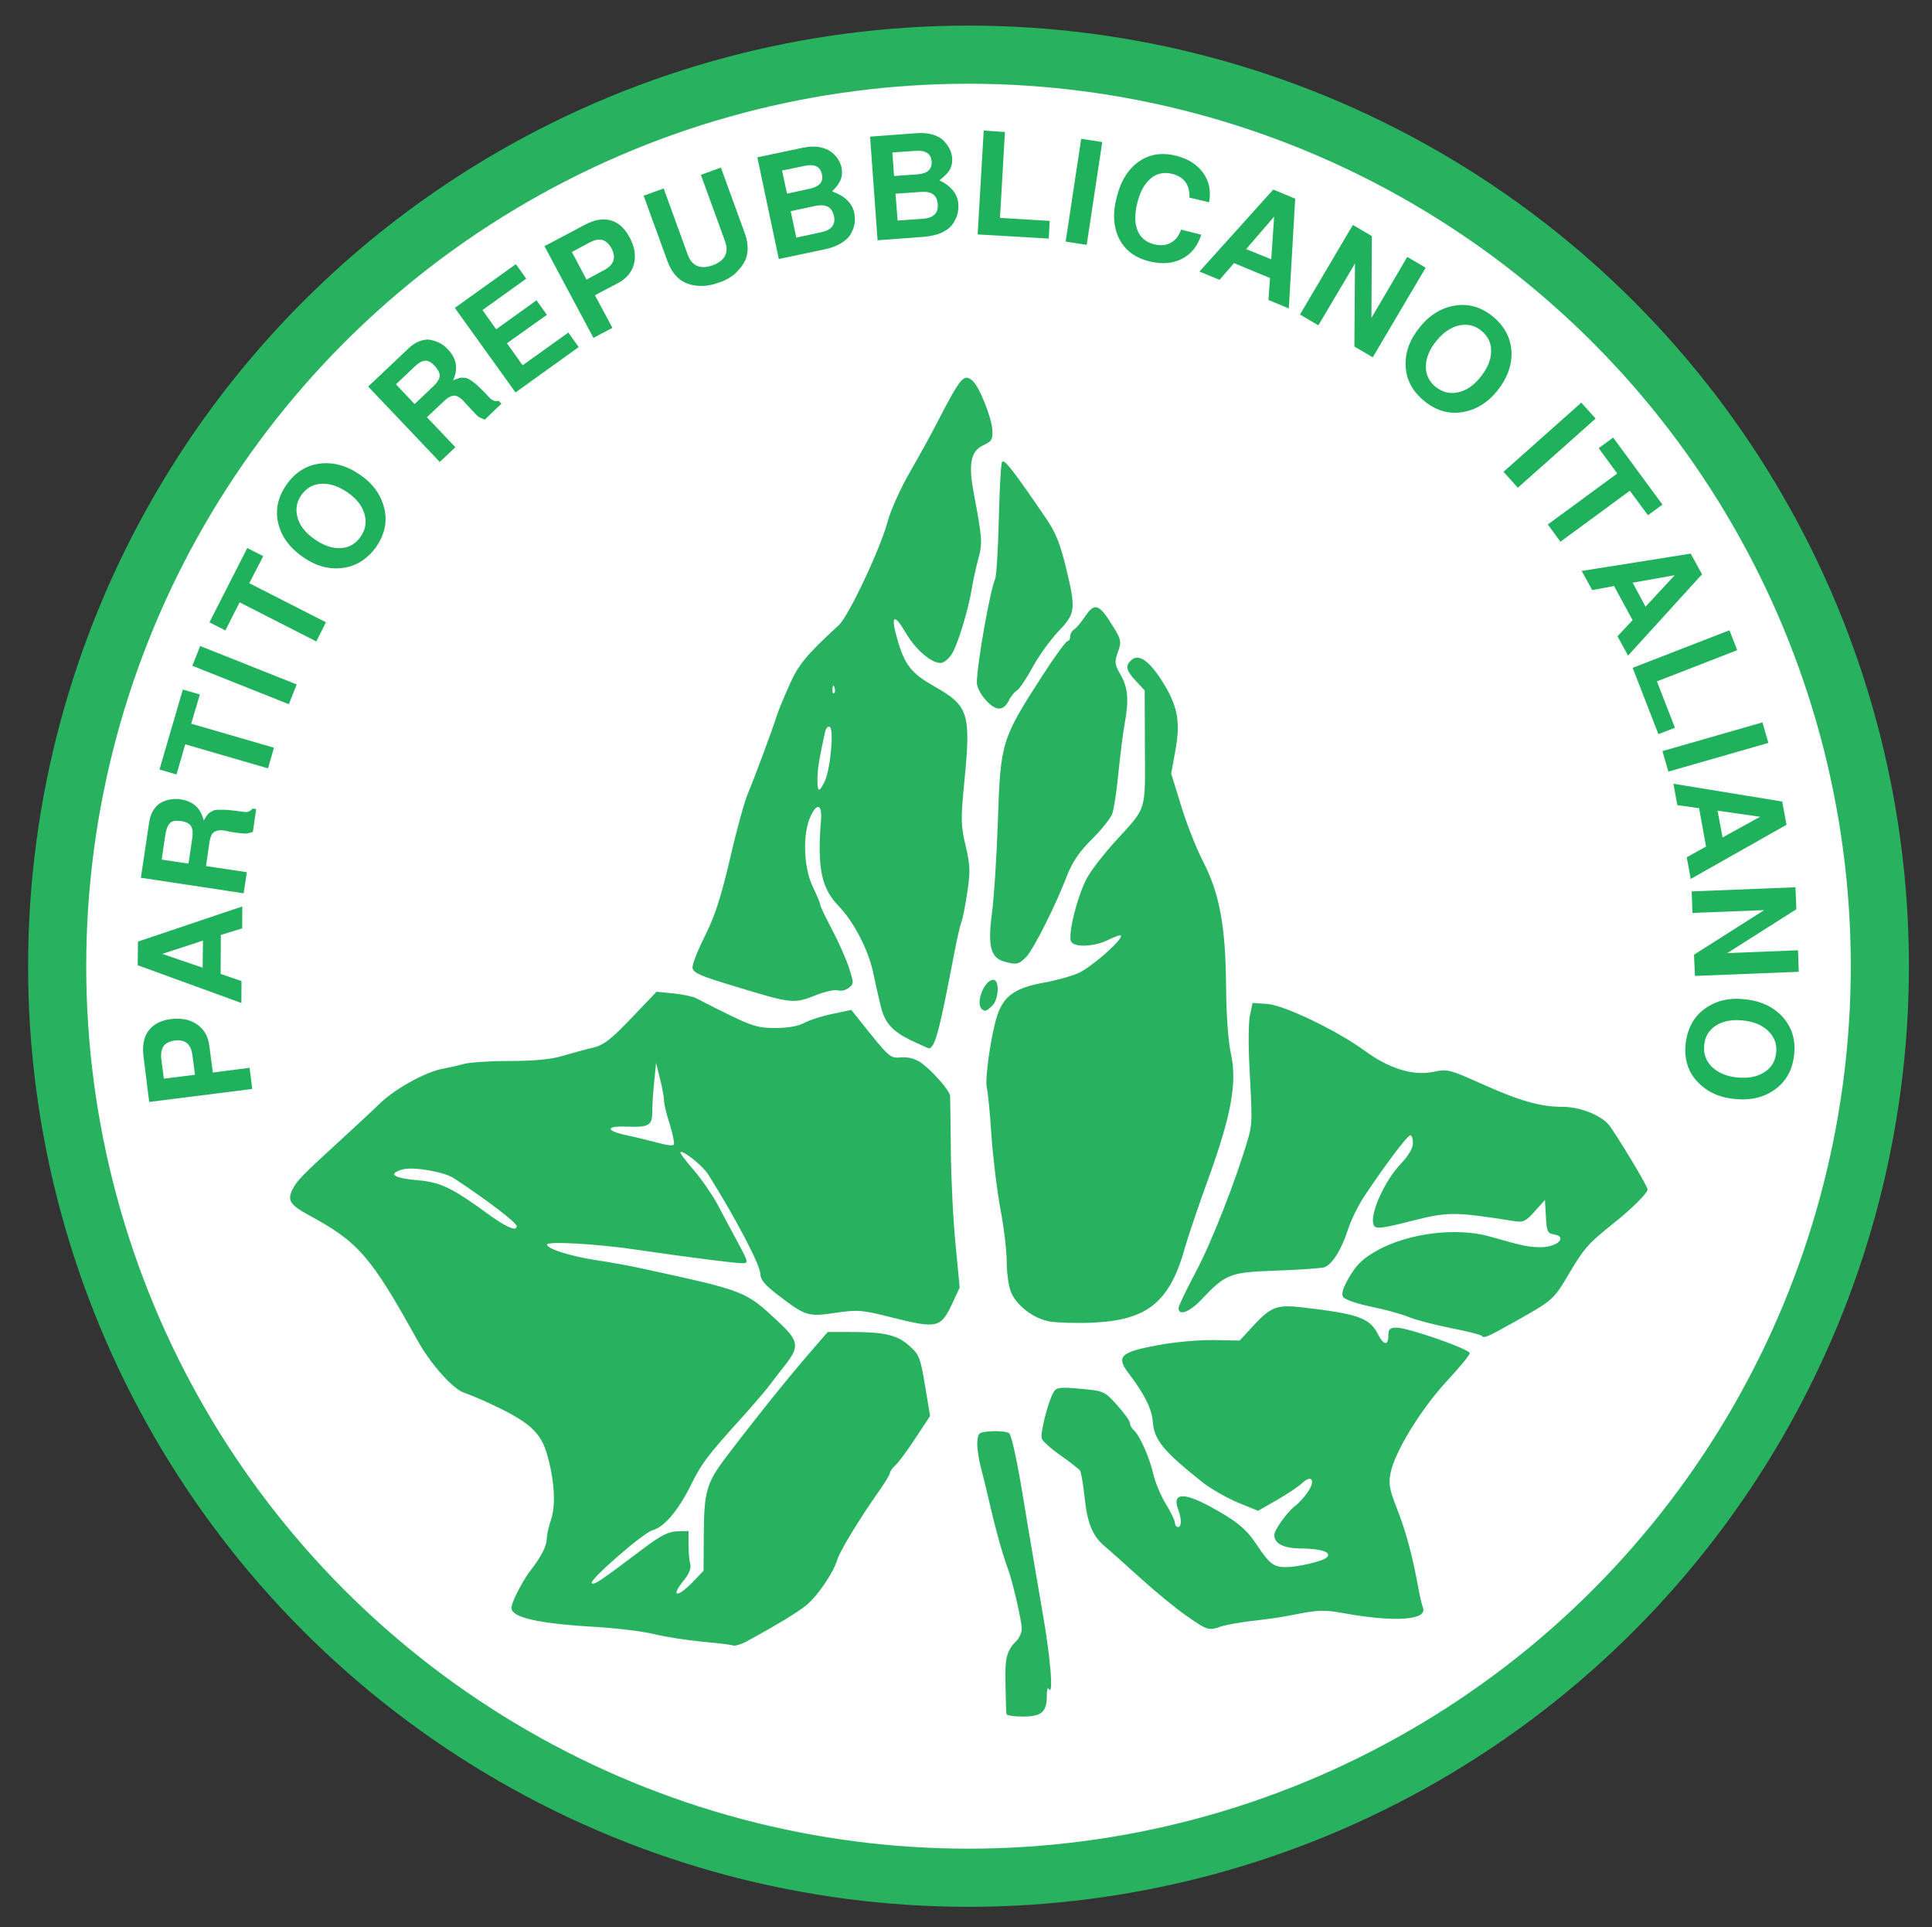 <?xml version="1.0" encoding="utf-8"?>
<!-- Generator: Adobe Illustrator 19.0.0, SVG Export Plug-In . SVG Version: 6.00 Build 0)  -->
<svg version="1.1"
	 id="svg2" inkscape:export-xdpi="90" inkscape:export-filename="C:\Users\Nilo\path4164.png" inkscape:version="0.91 r13725" sodipodi:docname="Partito_Repubblicano_Italiano.svg" inkscape:export-ydpi="90" xmlns:dc="http://purl.org/dc/elements/1.1/" xmlns:cc="http://creativecommons.org/ns#" xmlns:rdf="http://www.w3.org/1999/02/22-rdf-syntax-ns#" xmlns:svg="http://www.w3.org/2000/svg" xmlns:sodipodi="http://sodipodi.sourceforge.net/DTD/sodipodi-0.dtd" xmlns:inkscape="http://www.inkscape.org/namespaces/inkscape"
	 xmlns="http://www.w3.org/2000/svg" xmlns:xlink="http://www.w3.org/1999/xlink" x="0px" y="0px" viewBox="-15 -107 809.4 807.2"
	 style="enable-background:new -15 -107 809.4 807.2;" xml:space="preserve">
<rect x="-15" y="-107" width="809.4" height="807.2" fill="#333333" stroke="none"/>
<style type="text/css">
	.st0{fill:#FFFFFF;stroke:#28B260;stroke-width:24.349;}
	.st1{fill:#FFFFF0;fill-opacity:0;}
	.st2{fill:#28B260;}
	.st3{fill:#1FB15C;}
</style>
<sodipodi:namedview  fit-margin-bottom="0" fit-margin-right="0" inkscape:guide-bbox="true" inkscape:window-maximized="1" inkscape:window-y="24" inkscape:window-x="65" inkscape:window-height="876" inkscape:window-width="1535" inkscape:pageshadow="2" inkscape:current-layer="layer1" inkscape:pageopacity="0.0" inkscape:document-units="px" fit-margin-left="0" fit-margin-top="0" showguides="true" showgrid="false" inkscape:cy="532.87522" inkscape:cx="1065.087" inkscape:zoom="0.16679034" borderopacity="1.0" bordercolor="#666666" pagecolor="#ffffff" id="base">
	</sodipodi:namedview>
<g id="layer1" transform="translate(605.551,-21.4)" inkscape:groupmode="layer" inkscape:label="Livello 1">
	<circle id="path4167" class="st0" cx="-214.8" cy="319.1" r="381.8"/>
	<circle id="path4165" class="st1" cx="-231.9" cy="304.1" r="383.7"/>
	<g id="flowRoot4343">
	</g>
	<g id="flowRoot4351" transform="translate(0,49.606)">
	</g>
	<g id="flowRoot4359" transform="translate(0,49.606)">
	</g>
	<g id="flowRoot4369" transform="translate(0,49.606)">
	</g>
	
		<path id="path4234" sodipodi:nodetypes="csccccssscsscssccsscsccsssssssssscsssscscsccscssscsccsssssccssscsssssscssccscccscccssscssscsssscccccccsssscccccsssssccccscscccssssccsssssscscssccccscsssscsssssssssscscsccccccsccssssscsssssssssssssscsscsssssscssscccsscccssssccssscsssscsssssssccsccssscsssccsscssscsssscccsscssscssssssscsssscsccccccsccsssssssssscssssscsccscscssccsc" inkscape:connector-curvature="0" class="st2" d="
		M-198.9,632.4c-0.1-0.5-0.3-6-0.4-12c-0.3-11.4,0.4-14.6,4.5-18.6c1.3-1.3,2.3-3.6,2.3-5.2c0-3.4-4.1-21-6-25.7
		c-1.8-4.6-5.2-16.9-7.2-25.7c-0.9-4.1-2.6-11-3.7-15.3c-1.2-4.3-1.9-9.6-1.7-11.7c0.3-3.7,0.7-4,6-4.3c3.1-0.2,6.4,0.2,7.3,0.8
		c1,0.7,3.3,11.2,5.9,27c2.3,14.2,6,35.6,8,47.4c3.5,19.5,4.8,36.3,2.7,32.7c-0.5-0.8-0.8,0.6-0.8,3c0,6.7-2.2,8.6-10.1,8.6
		C-195.7,633.4-198.8,632.9-198.9,632.4L-198.9,632.4z M-326.6,602c-6.2-0.6-15.3-2-20.2-3.2s-16.8-2.6-26.5-3.1
		c-18.3-1.1-29-3.1-32-5.9c-1.5-1.4-1.3-2.6,1.1-7.7c1.6-3.3,4.1-7.6,5.6-9.5c4.7-6,7-10.5,7.1-13.5c0-1.6,0.8-5.3,1.8-8.2
		c2-5.9,1.5-15.8-1.4-26.4c-2.8-10.5-7.6-14.7-26.8-23.4c-3.1-1.4-6.9-2.9-8.3-3.4c-4.6-1.5-13.9-11.9-19.4-21.8
		c-19.7-35.5-24.8-41.3-45.7-52.6c-7.7-4.2-9-6.2-6.7-10.7c1.8-3.7,4.1-6,21.7-22.1c4.8-4.4,11.6-10.7,15.1-14.1
		c6.4-6.1,19.2-13.2,26.4-14.4c2.1-0.4,5.9-1.2,8.3-1.9c2.4-0.7,11.2-1.3,19.5-1.3c9.9,0,17.5-0.7,22-2.1c3.8-1.1,9.5-2.7,12.6-3.4
		c4.7-1.1,7.6-3.3,16.3-12.4l10.6-11.1l7.1,0.7c3.9,0.4,8.2,1.3,9.5,2c1.3,0.7,7.5,3.9,13.7,6.9c9.7,4.8,12.5,5.6,19.5,5.6
		c5.2,0,9.6-0.8,12-2.1c2.1-1.2,7.4-2.9,11.8-3.8l8-1.7l3.1,3.9c13.3,16.7,13,16.3,17.9,16c3.2-0.2,6,0.6,8.6,2.5
		c4.7,3.5,11.7,11.5,11.8,13.7c0,0.9,0.2,11.2,0.3,23.1c0.1,11.8,1,29.5,2,39.3l1.7,17.8l-3.4,7.3c-4.5,9.5-6.3,9.9-24.3,5.4
		c-13.4-3.4-14.9-3.5-24.4-2.1c-11.5,1.7-12.4,1.4-24.2-7.6c-5.3-4.1-7.2-6.3-7.2-8.7c0-3.6-10.3-23.3-21.8-41.6
		c-2.3-3.7-10.7-10.4-11.7-9.4c-0.3,0.3,2.2,3.6,5.5,7.4c3.3,3.8,7.7,10.2,9.9,14.2c2.1,4,6,11.3,8.6,16.1c4.6,8.6,4.6,8.8,1.8,8.8
		c-3.1,0-24.1-2.7-44.5-5.7c-16.2-2.4-37.2-3.6-37.2-2.1c0,1.8,10.2,5,21.1,6.6c5.4,0.8,13.8,2.3,18.6,3.4
		c43.4,9.4,43.4,9.4,57,22.1c8.8,8.2,9.2,10.5,3.2,18.2c-1.7,2.1-4.6,5.9-6.4,8.3s-7.1,8.6-11.7,13.7c-14.5,16-17.1,19.4-21.7,28.8
		c-5.2,10.4-11.1,17.3-15.8,18.5c-3.9,1-27.5,21.6-25.5,22.3c1.4,0.5,3-0.6,21.6-14.6c7.3-5.5,10.5-7.1,14.2-7.2l4.7-0.1l0,5.5
		c0,3,0.3,6.8,0.7,8.2c0.5,1.8-0.4,4.1-2.5,6.7c-5.9,7.2-3.2,7.9,3.6,0.9l4.5-4.7l0.1-15.2c0.1-17.9,1.1-21.6,9.5-32.6
		c11.5-15.2,24.9-31.9,33.7-42.1l8.7-10.1h9.1c14.8,0,19.9,1.2,25,5.7c4.3,3.8,4.7,5,6.7,16.8l2.1,12.7l-6.2,9.4
		c-3.4,5.2-7.2,10.3-8.4,11.3c-1.2,1.1-2.2,2.5-2.2,3.1c0,0.6-2,4-4.5,7.5c-7.6,10.7-16.6,25.4-17.5,28.7c-1.6,5.5-8.3,15.4-13,19.2
		c-3.9,3.2-12.4,8.3-25.4,15.4c-1.7,0.9-4,1.6-5,1.6C-314.4,603.2-320.4,602.6-326.6,602L-326.6,602z M-404.1,428
		c0-1.5-12.2-10.8-26.3-20.1c-4.1-2.7-17-4.9-21.4-3.7c-6.4,1.8-4.1,3.6,5.7,4.5c10.4,0.9,14.7,3,31.7,15.4
		C-407.8,428.7-404.1,430.2-404.1,428L-404.1,428z M-339.9,385.5c-1.4-4.2-2.5-8.9-2.5-10.4c0-1.5-0.8-5.6-1.7-9.1l-1.6-6.4
		l-0.8,8.2c-0.5,4.5-0.8,10.2-0.8,12.5c0,5.5-1.5,6.3-10.4,6c-9.3-0.4-9.4,1.7,0,3.7c4,0.8,9.8,2.3,12.9,3.1
		c3.1,0.9,6.1,1.3,6.5,0.8C-337.9,393.5-338.6,389.7-339.9,385.5L-339.9,385.5z M-123.2,591.4c-4.4-3-13.3-10.3-19.8-16.2
		c-6.5-5.9-13.1-11.8-14.6-13c-5.1-4.3-7.3-9.4-8.5-20c-0.6-5.7-1.5-11-1.9-11.7c-0.4-0.7-4.1-3.6-8.1-6.4c-4-2.8-7.6-6-8-7.1
		c-0.8-2,2.6-15.5,4.9-19.4c1.2-2.1,2.5-2.3,11.3-1.5c9.8,0.9,10.1,1,15.3,6.8c2.9,3.2,5.4,6.6,5.4,7.5c0,0.9,0.8,2.3,1.7,3.1
		c2.4,2.1,6.6,11.5,8.2,18.6c0.8,3.4,3.1,8.9,5.2,12.3c2.1,3.4,3.8,7,3.8,7.9s0.6,1.7,1.3,1.7c1.5,0,1.5-3.4,0.1-7.2
		c-2.7-7,1.9-7.5,12.9-1.6c11.5,6.2,15.5,9.5,20,16.3c5.2,7.8,7,9.3,12.1,9.3c5,0,15.5-2.4,17.2-4.1c2.2-2.1-2.2-3.6-10.3-3.7
		c-7.8,0-11.7-2-11.7-5.7c0-2.1,5.5-9.7,8.7-12.1c1.4-1,3.8-3.6,5.3-5.8c3.4-4.9,1.7-7.6-2.3-3.8c-1.5,1.4-6.3,4.6-10.6,7.1
		l-7.9,4.5l-8.6-3.5c-4.7-2-11.5-5.9-15-8.7c-16.3-13-19.9-17.5-20.5-25.2c-0.4-5.2-3.5-11.5-9.9-19.9c-5.6-7.3-3.9-9.1,11.7-12
		c7.3-1.4,17.6-2.3,23.7-2.2l10.9,0.2l6.1-6.6c7.1-7.6,9.6-8.5,20.1-7.3c23.4,2.7,28.3,4.4,31.7,11.2c2.4,4.7,4.4,5,4.4,0.6
		c0-2.7,0.6-3.3,3.5-3.3c4.8,0,30.6,9,30.6,10.7c0,0.8-4.4,6.1-9.8,11.9c-10.7,11.6-21.4,29.1-23.3,37.9c-1,4.9-0.7,6.9,2.8,15.8
		c3.7,9.6,6.3,19.2,8.8,33c0.6,3.2,1.4,6.8,1.9,8c2,5.3-12.2,6.2-34.3,2.1c-6.1-1.1-9.9-1.1-17,0.3c-10.4,2-10.2,1.9-20.8,3.2
		c-4.3,0.5-9.7,1.5-12,2.1C-114.3,597.5-114.5,597.4-123.2,591.4L-123.2,591.4z M0,473.8c-0.4-0.4-6.3-1.9-13.1-3.2
		c-6.8-1.4-14.6-3.4-17.4-4.6c-2.8-1.2-9.8-3.1-15.6-4.3c-6-1.2-11.1-3-11.8-4.1c-0.8-1.4,0-3.8,2.8-8.6c3.1-5.2,5.8-7.7,11.8-11
		c12.9-7.1,33.1-9.6,46.8-5.7c14,4,16.4,4.5,21.5,4.5c7,0,11.4-4.5,5.3-5.4c-2.5-0.4-2.9-1.3-3.2-7.4l-0.4-7l-4.3,4.8
		c-3.7,4.1-4.8,4.7-8.4,4.1c-25.3-4-27.8-4-43.2-0.1c-12,3.1-14.9,3.4-15.7,2c-2.3-3.8,4-18.3,11.1-25.8c3.3-3.5,5.2-6.7,5.2-8.8
		c0-1.8-0.5-3.3-1.1-3.3c-1.2,0-11.4,13.6-19.3,25.6c-2.6,3.9-5.6,10.1-6.8,13.8c-2.7,8.5-6.7,14.8-9.9,15.9
		c-1.4,0.4-10.5,1.1-20.1,1.4c-19.6,0.7-21.1,1.3-31.5,12.2c-4.9,5.2-9.5,6.9-9.5,3.5c0-0.9,3.3-7.8,7.3-15.3
		c6.4-11.9,16.9-38.7,21.8-55.6c1.8-6.3,1.8-7.6,0.6-30.2c-0.5-9-0.4-18.6,0.2-21.5l1.1-5.2l6.2,0.4c7.1,0.5,29.5,11.3,40.9,19.7
		c9.9,7.3,20.2,10.5,28.4,8.8c6.1-1.3,6.9-1.1,20.1,4.8c16.5,7.4,24.9,9.8,34.3,9.8c7.7,0,17.1,3.9,20.1,8.5
		c5.7,8.4,15.5,24.9,15.5,26.1c0,1.5-6.5,8-14.4,14.3c-10.5,8.4-12.1,10.2-18.3,20.6c-6.8,11.5-6.6,11.3-23.3,20.7
		C2.1,474.7,1.2,475.1,0,473.8L0,473.8z M-180.9,467.9c-6.8-1.3-13.7-6.6-16.1-12.3c-1-2.4-1.8-8.1-1.8-12.8
		c0-4.6-1.2-14.5-2.6-21.8c-1.4-7.4-3.1-21.3-3.8-31c-0.6-9.6-1.5-18.5-1.9-19.8c-1-3.2,1.7-22.5,4.3-30.3
		c2.7-8.3,7.4-11.7,19.5-13.9c5-0.9,11.6-2.7,14.5-4c5.2-2.3,17.9-13.3,17.9-15.6c0-0.6-2.2,0.1-5,1.5c-6,3.1-14.9,3.5-16,0.7
		c-1.3-3.5,3.3-21,7.3-27.4c2.1-3.5,7.1-9.8,11.1-14.2c13.6-14.9,12.7-12.1,12.6-39.4l-0.1-24l-3.7-4c-4.2-4.5-4.5-6.4-1.8-8.8
		c3-2.6,7.2,0.2,12.5,8.4c6.8,10.6,8.1,17.2,5.9,29.4l-1.8,9.8l4.2,13.6c2.3,7.5,6.4,17.9,9.1,23.1c6.9,13.3,9.5,27,9.7,52.2
		c0.1,12.4,0.9,23.1,2,28.3c2.7,12.1,0.3,25.7-9.5,52.7c-4.3,11.8-8.5,24.4-9.5,27.9c-6.4,23.5-15.7,31.2-39,32.2
		C-169.8,468.7-177.9,468.4-180.9,467.9L-180.9,467.9z M-238.6,350.3c-8.3-4-11.4-7.5-13.1-15c-0.8-3.3-2.2-9.5-3.1-13.8
		c-2.2-9.8-8.1-21-14.4-27.6c-7.3-7.5-9-16-7.4-36.1c0.5-6.6-1.7-7.3-4.4-1.4c-3.4,7.3-2.9,21.5,1,29.5c1.7,3.6,3.1,6.9,3.1,7.5
		c0,0.6,2.2,5.2,4.9,10.3c2.7,5.1,5.9,12.3,7.1,16c2.1,6.5,2.1,6.8-0.1,8.5c-1.3,1-3.3,1.4-4.5,1c-1.2-0.4-5.2,0.5-8.9,1.9
		c-9.8,3.9-10.1,3.8-35.1-3.8c-13.8-4.2-16.1-5.2-16.9-7.3c-0.4-1,1.9-7,5-13.2c4.4-8.8,6.8-16.2,10.7-32.8
		c2.7-11.8,6.1-24.1,7.5-27.3c2.8-6.6,10.6-27.7,12-32.3c0.5-1.7,2.8-7.3,5.1-12.5c4-9.1,6.9-12.7,21-25.7
		c4.1-3.8,17.5-32.2,20.5-43.6c1.2-4.5,5.3-13.6,9.1-20.2c3.8-6.6,8.9-15.8,11.3-20.5c10.3-19.9,11.4-21.1,15.1-18
		c2.8,2.4,8,15.4,8.3,20.6c0.2,4-0.3,4.8-3.8,6.4c-5.2,2.4-6.3,7.7-4.1,19.5c3.7,19.7,3.8,21.4,2,28.1c-1,3.6-2.1,8.9-2.6,11.7
		c-1.4,9.2-6.1,24.6-8.6,28.3c-1.3,2-3.4,3.6-4.6,3.6c-4,0-10.6-5.7-14.7-12.8c-4.8-8.2-6.3-7.2-3.5,2.6c3.1,11,5.9,14.5,15.6,20
		c14.4,8.2,15.4,11.2,12.5,40.4c-1.5,15.4-1.4,17.9,0.6,26.4c1.9,8.1,2,10.8,0.7,19.3c-0.8,5.5-1.9,11.2-2.5,12.7
		c-0.6,1.5-1.9,7.4-3,13.1c-6.3,33-8.1,39.7-10.7,39.7C-231.8,353.4-235,352-238.6,350.3L-238.6,350.3z M-275.1,241.8
		c2.4-4.8,4-21.8,2.2-22.9c-0.8-0.5-1.6,0.4-2,2.1c-2.5,11.4-3.1,15.3-3.2,19.6C-278.1,246.3-277.5,246.6-275.1,241.8L-275.1,241.8z
		 M-271,202.2c-0.4-1-0.7-0.7-0.8,0.8c-0.1,1.4,0.2,2.1,0.7,1.7C-270.6,204.3-270.6,203.1-271,202.2L-271,202.2z M-209.3,337
		c-2.6-2.7,1.2-12.2,4.9-12.2c2.7,0,2.3,8.2-0.5,10.9C-207.4,338.1-208,338.2-209.3,337z M-200,317.1c-5.5-1.6-6.8-6.5-5-20.1
		c0.9-6.6,2-23.9,2.5-38.6c1.1-33.2,1.5-34.4,18.6-60.9c5.2-8.1,10-14.6,10.6-14.6c0.6,0,1.1-0.8,1.1-1.9c0-1,0.7-2.4,1.6-2.9
		c0.9-0.6,2.9-2.9,4.5-5.3c4.3-6.4,6.1-5.6,12.6,5.2c2.6,4.4,2.8,5.3,1.3,9.5c-1.5,4.2-1.4,5.2,1.2,9.7c3.1,5.5,3.4,10.4,1.6,20.5
		c-0.7,3.6-1.8,12.8-2.6,20.4c-0.7,7.6-1.9,15.3-2.6,17.2c-0.7,1.8-4.5,6.7-8.6,10.7c-5.3,5.3-8.1,9.5-10.3,15.1
		c-4.7,12.3-14,30.9-17.2,34.2C-193.7,318.4-194.8,318.6-200,317.1z M-207.6,207.6c-2.1-2.3-3.7-5.5-3.7-7.2
		c0-7.6,5.6-39.1,7.7-43.6c0.5-1.1,1.2-12.4,1.5-25.1c0.3-12.7,0.9-23.5,1.4-23.9c1-1.1,5,4.1,18.1,23.3c4.3,6.2,6.1,10.8,8.5,20.5
		c4.4,18.1,4.2,19.7-3,27.2c-3.3,3.5-8.2,10.2-10.8,15c-2.6,4.8-5.6,9.2-6.6,9.8c-1,0.6-2.6,2.5-3.4,4.2
		C-200.2,212.4-203.4,212.3-207.6,207.6L-207.6,207.6z"/>
	<g id="flowRoot4339" transform="translate(-629.888,21.4)">
	</g>
	<g id="text3352-7" transform="matrix(-0.982,0.191,-0.191,-0.982,-1105.654,1265.578)">
		<path id="path4369" inkscape:connector-curvature="0" class="st3" d="M-735.6,775.4l-15.5-1l0.6-8.9l43.4,2.9l-1.3,19.2
			c-0.3,4.5-1.7,7.9-4.1,10.1c-2.5,2.3-5.9,3.3-10.2,3c-4.4-0.3-7.8-1.7-10.3-4.3s-3.6-5.8-3.3-9.8L-735.6,775.4z M-728.1,775.9
			l-0.5,8.3c-0.3,4.6,1.7,7.1,6,7.4c2.2,0.1,3.9-0.3,5.1-1.4c1.1-1,1.8-2.8,2-5.1l0.5-8.3L-728.1,775.9z"/>
		<path id="path4371" inkscape:connector-curvature="0" class="st3" d="M-749.9,831.3l3.2-16l-8-4.6l1.8-9l39.6,23.8l-2,9.7
			l-45.7,6.1l1.8-9L-749.9,831.3L-749.9,831.3z M-742.1,830.4l17.8-2.2l-15.5-8.9L-742.1,830.4z"/>
		<path id="path4373" inkscape:connector-curvature="0" class="st3" d="M-763.8,872.3c1.1,0.4,2,0.7,2.6,1c0.6,0.3,1.2,0.5,1.7,0.7
			c1.7,0.6,3.1,0.6,4.2,0.1c1.1-0.5,1.9-1.7,2.6-3.6l3.4-9.7l-16.3-5.8l3-8.4l41,14.6l-7.8,22c-0.7,2.1-1.7,3.8-3,5
			c-1.3,1.3-2.6,2.1-4,2.4c-1.4,0.4-2.8,0.5-4.1,0.4c-1.3-0.1-2.6-0.3-3.8-0.8c-5-1.8-7.5-5.3-7.7-10.5c-0.8,0.9-1.4,1.5-1.8,1.9
			c-0.4,0.4-1,0.8-1.7,1c-0.7,0.3-1.4,0.5-1.9,0.5c-0.5,0-1.4-0.1-2.7-0.4c-1.3-0.2-2.5-0.5-3.7-0.9c-1.2-0.4-2.9-0.9-5.2-1.7
			c-1.6-0.6-2.9-0.4-4,0.6l-1.5-0.5l3.2-9.1c1.2-0.2,2.2-0.2,3.2-0.1C-767.2,871.2-765.8,871.6-763.8,872.3L-763.8,872.3z
			 M-742.6,881.3c2.1,0.7,3.7,0.8,4.7,0c1.1-0.7,1.9-2.1,2.7-4.1l3.6-10.2l-10.7-3.8l-3.6,10.2c-0.7,2-0.9,3.6-0.5,4.8
			C-746.1,879.5-744.8,880.5-742.6,881.3L-742.6,881.3z"/>
		<path id="path4375" inkscape:connector-curvature="0" class="st3" d="M-754.6,920.5l-32.1-16.5l4.1-8l32.1,16.5l6-11.7l6.6,3.4
			l-16,31l-6.6-3.4L-754.6,920.5L-754.6,920.5z"/>
		<path id="path4377" inkscape:connector-curvature="0" class="st3" d="M-764.5,951.7l-36.6-23.5l4.8-7.5l36.6,23.5L-764.5,951.7z"
			/>
		<path id="path4379" inkscape:connector-curvature="0" class="st3" d="M-789.7,973.6l-28.4-22.2l5.5-7.1l28.4,22.2l8.1-10.4
			l5.9,4.6l-21.5,27.5l-5.9-4.6L-789.7,973.6L-789.7,973.6z"/>
		<path id="path4381" inkscape:connector-curvature="0" class="st3" d="M-829.2,972.4c5.7,0.4,10.9,3,15.5,7.8
			c4.6,4.8,7.1,10.1,7.3,15.8c0.2,5.7-2,10.8-6.5,15.1c-4.5,4.4-9.7,6.4-15.4,6c-5.7-0.4-11-3-15.8-8c-4.5-4.6-6.8-9.8-7.1-15.6
			c-0.2-5.7,1.9-10.7,6.5-15.2C-840.1,974-834.9,972-829.2,972.4L-829.2,972.4z M-818.2,1005.7c2.6-2.5,3.7-5.5,3.4-9.1
			c-0.3-3.5-2.1-6.9-5.3-10.2c-3.2-3.3-6.5-5.2-10-5.7c-3.5-0.5-6.5,0.6-9.1,3.1c-2.6,2.5-3.7,5.5-3.4,9c0.3,3.5,2,6.9,5.1,10.1
			c3.3,3.4,6.7,5.3,10.2,5.8C-823.9,1009.2-820.9,1008.2-818.2,1005.7L-818.2,1005.7z"/>
		<path id="path4383" inkscape:connector-curvature="0" class="st3" d="M-894.5,1027.8c0.6,1,1.1,1.8,1.5,2.4
			c0.3,0.6,0.6,1.1,0.9,1.5c1,1.5,2.1,2.4,3.2,2.6c1.2,0.2,2.6-0.2,4.2-1.2l8.7-5.5l-9.3-14.6l7.6-4.8l23.4,36.7l-19.7,12.5
			c-1.9,1.2-3.7,1.9-5.4,2.1c-1.8,0.2-3.3,0.1-4.7-0.6c-1.4-0.6-2.5-1.3-3.5-2.2c-1-0.8-1.8-1.8-2.5-3c-2.8-4.4-2.7-8.8,0.4-13
			c-1.1,0.2-2,0.3-2.6,0.4c-0.6,0.1-1.2,0-2-0.2c-0.8-0.2-1.4-0.5-1.8-0.8c-0.4-0.3-1-0.9-1.9-1.9c-0.9-1-1.6-2-2.3-3
			c-0.7-1-1.7-2.5-3-4.6c-0.9-1.4-2.1-2.1-3.5-2l-0.9-1.4l8.1-5.2c1,0.6,1.9,1.2,2.6,1.9C-896.4,1024.9-895.5,1026.1-894.5,1027.8
			L-894.5,1027.8z M-883.3,1048.1c1.2,1.9,2.4,2.8,3.7,2.9c1.3,0.1,2.8-0.5,4.6-1.6l9.1-5.8l-6.1-9.6l-9.1,5.8
			c-1.8,1.1-2.9,2.3-3.4,3.5C-884.9,1044.5-884.5,1046.1-883.3,1048.1z"/>
		<path id="path4385" inkscape:connector-curvature="0" class="st3" d="M-914.8,1051.6l-4.7-10.3l-21.4,9.8l-3.1-6.8l29.6-13.6
			l18.2,39.6l-28.6,13.1l-3.1-6.8l20.5-9.4l-4.1-9l-18.9,8.7l-3.1-6.8L-914.8,1051.6L-914.8,1051.6z"/>
		<path id="path4387" inkscape:connector-curvature="0" class="st3" d="M-954.8,1064.3l-4.6-14.8l8.6-2.6l12.8,41.6l-18.4,5.6
			c-4.3,1.3-8,1.2-10.9-0.3c-3-1.5-5.1-4.3-6.4-8.5c-1.3-4.2-1.2-7.9,0.3-11.2c1.5-3.2,4.2-5.4,8-6.6L-954.8,1064.3L-954.8,1064.3z
			 M-952.6,1071.4l-8,2.5c-4.5,1.4-6,4.1-4.8,8.3c0.7,2.1,1.7,3.5,3.1,4.2c1.4,0.7,3.2,0.7,5.5,0l8-2.5L-952.6,1071.4z"/>
		<path id="path4389" inkscape:connector-curvature="0" class="st3" d="M-1011.4,1060.7c1.4-0.5,2.9-0.9,4.5-1.1
			c1.6-0.2,3.1-0.4,4.7-0.3c1.5,0,3.1,0.3,4.8,0.8c1.6,0.5,3.1,1.2,4.4,2.1c1.3,0.9,2.5,2.2,3.5,3.9c1,1.7,1.7,3.8,2.1,6.1l4.6,29.1
			l-8.8,1.4l-4.6-29.1c-0.8-5.1-4-7.2-9.4-6.4c-5.5,0.9-7.8,3.9-7,9l4.6,29.1l-8.8,1.4l-4.6-29.1c-0.4-2.3-0.3-4.5,0.1-6.4
			c0.4-1.9,1.1-3.5,2.1-4.8c1-1.3,2.2-2.4,3.6-3.4C-1014.3,1061.9-1012.8,1061.2-1011.4,1060.7L-1011.4,1060.7z"/>
		<path id="path4391" inkscape:connector-curvature="0" class="st3" d="M-1068,1077.5c0-1.4,0.2-2.8,0.6-4.2c0.5-1.4,1.2-2.7,2.3-4
			c1-1.3,2.6-2.4,4.7-3.2c2.1-0.8,4.6-1.3,7.5-1.3l19.6-0.3l0.7,43.5l-19.4,0.3c-2.7,0-5-0.3-7-1.1c-2-0.8-3.5-1.8-4.5-3
			c-1-1.2-1.8-2.4-2.2-3.6s-0.7-2.4-0.7-3.5c0-1.9,0.4-3.5,1.3-4.9c0.9-1.4,2.4-2.8,4.5-4.2
			C-1065.4,1085.2-1067.9,1081.7-1068,1077.5z M-1041.7,1100.6l-0.2-9.9l-9.7,0.2c-4.2,0.1-6.3,1.7-6.2,5c0.1,3.3,2.2,4.9,6.4,4.8
			L-1041.7,1100.6z M-1042,1083.2l-0.2-11.3l-10.7,0.2c-4.4,0.1-6.6,2-6.5,5.7c0.1,3.8,2.3,5.6,6.7,5.6L-1042,1083.2z"/>
		<path id="path4393" inkscape:connector-curvature="0" class="st3" d="M-1111.5,1072.7c0.2-1.4,0.6-2.8,1.2-4.1
			c0.6-1.3,1.6-2.5,2.8-3.7c1.2-1.2,2.9-2,5.1-2.6c2.2-0.5,4.7-0.6,7.6-0.3l19.4,2.3l-5.2,43.2l-19.3-2.3c-2.7-0.3-5-1-6.8-2
			c-1.9-1-3.2-2.2-4-3.6c-0.8-1.3-1.4-2.6-1.7-3.9c-0.3-1.2-0.4-2.4-0.2-3.6c0.2-1.9,0.9-3.4,1.9-4.6c1.1-1.2,2.8-2.4,5.1-3.5
			C-1110,1080.7-1112,1076.9-1111.5,1072.7L-1111.5,1072.7z M-1088.5,1099.2l1.2-9.8l-9.7-1.2c-4.2-0.5-6.5,0.9-6.9,4.1
			c-0.4,3.3,1.5,5.2,5.7,5.7L-1088.5,1099.2L-1088.5,1099.2z M-1086.5,1082l1.3-11.2l-10.6-1.3c-4.4-0.5-6.8,1.1-7.2,4.8
			c-0.5,3.8,1.5,5.9,5.9,6.4L-1086.5,1082L-1086.5,1082z"/>
		<path id="path4395" inkscape:connector-curvature="0" class="st3" d="M-1136.4,1098.6l8.9-34.9l-20.2-5.2l1.8-7.2l28.9,7.4
			l-10.8,42.2L-1136.4,1098.6z"/>
		<path id="path4397" inkscape:connector-curvature="0" class="st3" d="M-1175.6,1086.7l14.6-41l8.4,3l-14.6,41L-1175.6,1086.7z"/>
		<path id="path4399" inkscape:connector-curvature="0" class="st3" d="M-1207,1056.9c-1.2,5.2,0.5,8.9,5.1,11.1
			c3.2,1.5,6.3,1.5,9.2-0.1c3-1.6,5.5-4.6,7.5-8.9c2-4.3,2.8-8,2.2-11.3c-0.6-3.2-2.5-5.6-5.6-7.1c-2.5-1.2-4.9-1.5-7-0.8
			c-2.2,0.6-4,2.2-5.4,4.6l-7.9-3.7c2.4-4.4,5.7-7.2,10-8.4c4.3-1.2,8.8-0.6,13.7,1.7c5.5,2.6,8.9,6.5,10.4,11.7
			c1.4,5.2,0.7,11-2.4,17.3c-3,6.4-7,10.6-12,12.8c-5,2.2-10.3,1.9-15.8-0.7c-4.6-2.2-7.8-5.2-9.6-9.1c-1.8-3.9-1.9-8.1-0.1-12.6
			L-1207,1056.9L-1207,1056.9z"/>
		<path id="path4401" inkscape:connector-curvature="0" class="st3" d="M-1233.7,1017.4l13.6,9l7.3-5.7l7.6,5l-36.9,27.8l-8.3-5.5
			l11.4-44.6l7.7,5.1L-1233.7,1017.4L-1233.7,1017.4z M-1235.7,1025l-4.6,17.3l14.1-11.1L-1235.7,1025L-1235.7,1025z"/>
		<path id="path4403" inkscape:connector-curvature="0" class="st3" d="M-1262.9,982.5l-6.9,34.1l20-22.5l6.7,5.9l-28.9,32.6
			l-6.9-6.1l6.7-33.6l-19.6,22.2l-6.7-5.9l28.9-32.6L-1262.9,982.5L-1262.9,982.5z"/>
		<path id="path4405" inkscape:connector-curvature="0" class="st3" d="M-1282.4,970.3c-0.8,5.7-3.8,10.6-8.9,14.9
			c-5.1,4.3-10.6,6.3-16.3,6.1c-5.7-0.2-10.6-2.7-14.6-7.5c-4-4.8-5.6-10.1-4.9-15.8c0.8-5.7,3.8-10.7,9.1-15.2
			c4.9-4.1,10.3-6.1,16-5.9c5.7,0.2,10.6,2.7,14.7,7.6C-1283.2,959.4-1281.6,964.6-1282.4,970.3L-1282.4,970.3z M-1316.4,978.8
			c2.3,2.8,5.3,4.1,8.8,4c3.5-0.1,7-1.6,10.5-4.5c3.5-2.9,5.6-6.1,6.4-9.6c0.7-3.4-0.1-6.6-2.4-9.3c-2.3-2.7-5.2-4.1-8.7-4
			c-3.5,0-7,1.5-10.4,4.4c-3.6,3-5.8,6.2-6.5,9.7C-1319.5,972.9-1318.7,976-1316.4,978.8L-1316.4,978.8z"/>
		<path id="path4407" inkscape:connector-curvature="0" class="st3" d="M-1356.3,933.6l37.5-22.2l4.6,7.7l-37.5,22.2L-1356.3,933.6z
			"/>
		<path id="path4409" inkscape:connector-curvature="0" class="st3" d="M-1364.6,901.2l32.6-15.4l3.8,8.1l-32.6,15.4l5.6,11.9
			l-6.8,3.2l-14.9-31.5l6.8-3.2L-1364.6,901.2L-1364.6,901.2z"/>
		<path id="path4411" inkscape:connector-curvature="0" class="st3" d="M-1355.4,847.8l4.9,15.5l9.3,0.1l2.8,8.7l-46.2-1.6l-3-9.4
			l36.9-27.5l2.8,8.8L-1355.4,847.8z M-1361.8,852.3l-14.5,10.6l17.9,0.3L-1361.8,852.3z"/>
		<path id="path4413" inkscape:connector-curvature="0" class="st3" d="M-1396,827.1l35.5-6.4l-3.7-20.5l7.3-1.3l5.3,29.3l-42.8,7.7
			L-1396,827.1L-1396,827.1z"/>
		<path id="path4415" inkscape:connector-curvature="0" class="st3" d="M-1401.4,786.5l43.4-3.8l0.8,8.9l-43.4,3.8L-1401.4,786.5z"
			/>
		<path id="path4417" inkscape:connector-curvature="0" class="st3" d="M-1367.5,748.9l-0.2,16.3l8.7,3l-0.1,9.1l-43.3-16l0.1-9.9
			l43.7-14.6l-0.1,9.2L-1367.5,748.9L-1367.5,748.9z M-1375,751.3l-17.1,5.5l17,5.9L-1375,751.3z"/>
		<path id="path4419" inkscape:connector-curvature="0" class="st3" d="M-1353.9,705.4l-32.4,12.7l29.7,4.6l-1.4,8.9l-43-6.6
			l1.4-9.1l31.9-12.5l-29.3-4.5l1.4-8.9l43,6.6L-1353.9,705.4z"/>
		<path id="path4421" inkscape:connector-curvature="0" class="st3" d="M-1354.2,682.4c-5.2,2.4-11,2.6-17.4,0.5
			c-6.4-2-11-5.5-13.9-10.4c-2.9-5-3.4-10.4-1.5-16.4c1.9-6,5.4-10.2,10.7-12.6c5.2-2.4,11.1-2.6,17.7-0.5
			c6.2,1.9,10.7,5.4,13.7,10.3c2.9,4.9,3.4,10.4,1.5,16.4C-1345.5,675.9-1349,680.1-1354.2,682.4L-1354.2,682.4z M-1379.8,658.4
			c-1.1,3.5-0.6,6.6,1.4,9.6c2,2.9,5.1,5.1,9.5,6.4c4.4,1.4,8.2,1.4,11.5,0.2c3.3-1.3,5.5-3.6,6.5-7.1c1.1-3.4,0.6-6.6-1.3-9.5
			c-2-2.9-5.1-5.1-9.3-6.4c-4.5-1.4-8.4-1.5-11.7-0.2C-1376.5,652.6-1378.7,654.9-1379.8,658.4z"/>
	</g>
</g>
</svg>
